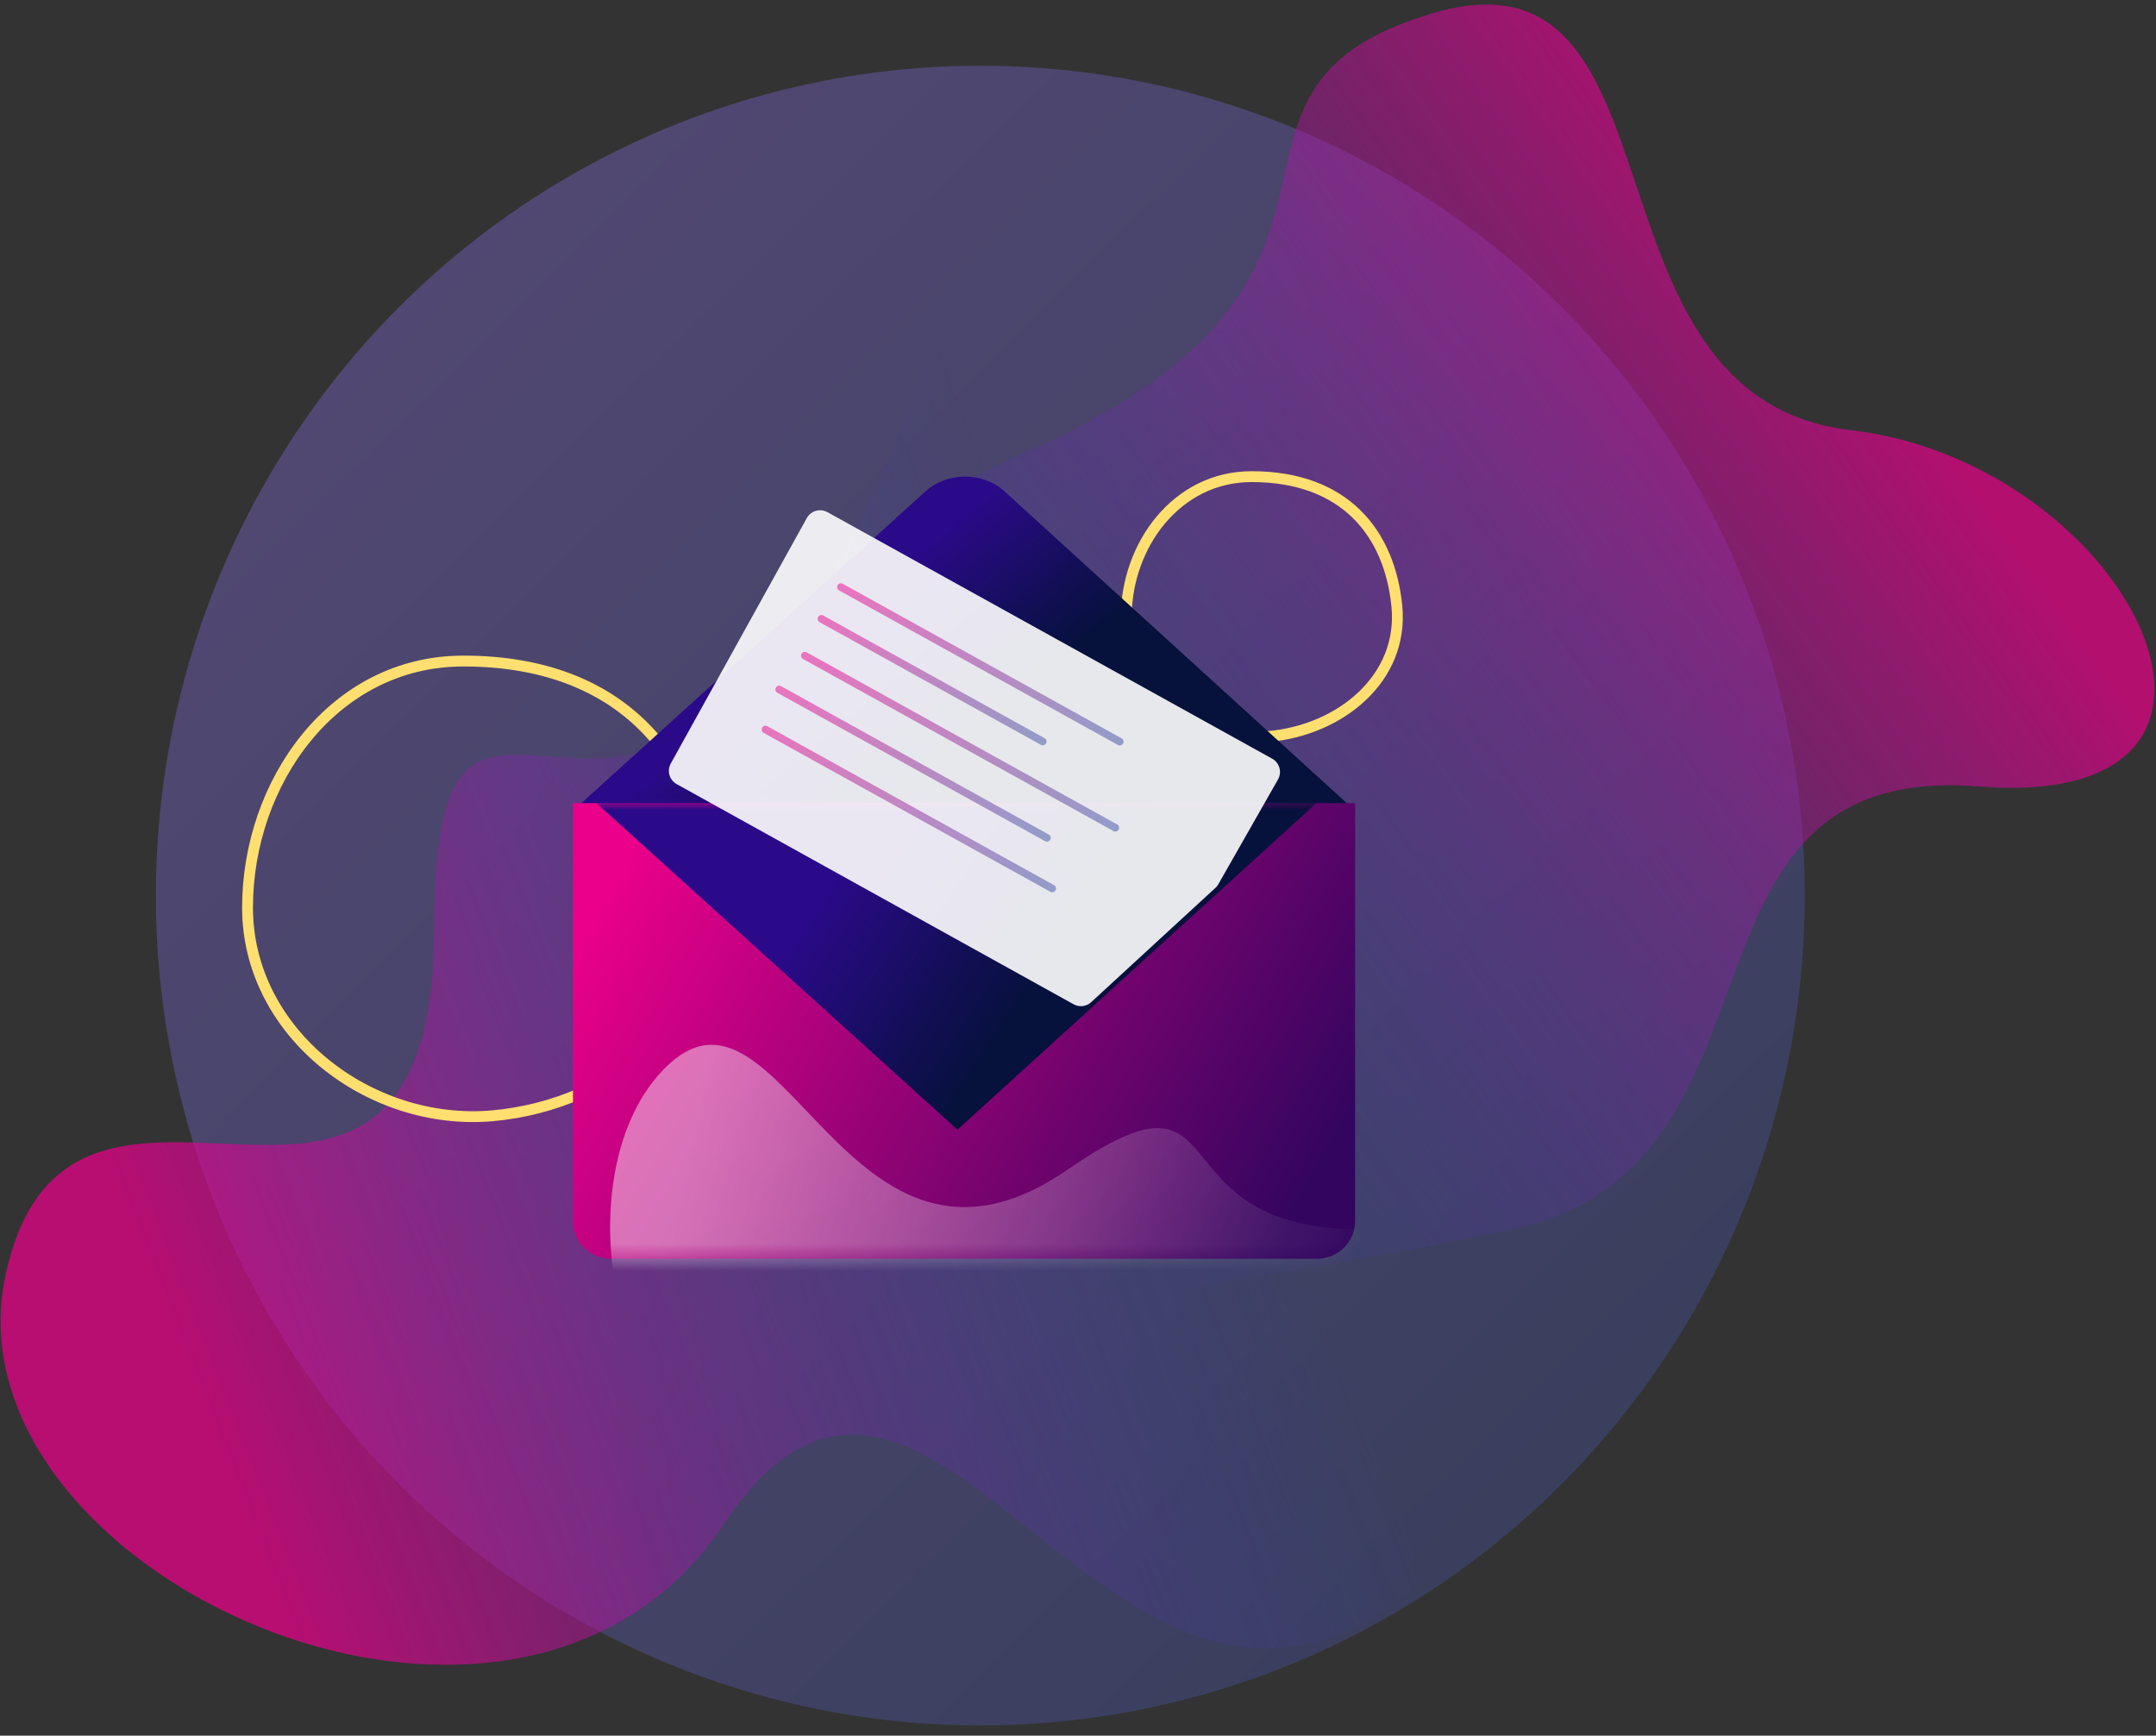 <svg width="159" height="128" xmlns="http://www.w3.org/2000/svg" xmlns:xlink="http://www.w3.org/1999/xlink"><rect width="100%" height="100%" fill="#333333" stroke="none"/><defs><linearGradient x1=".651%" y1="0%" x2="99.349%" y2="100%" id="a"><stop stop-color="#9675F7" offset="0%"/><stop stop-color="#3A50A4" offset="100%"/></linearGradient><linearGradient x1="7.524%" y1="18.566%" x2="39.593%" y2="58.355%" id="b"><stop stop-color="#EA008A" offset="0%"/><stop stop-color="#2346CE" stop-opacity="0" offset="100%"/></linearGradient><linearGradient x1="84.423%" y1="40.357%" x2="28.327%" y2="71.304%" id="c"><stop stop-color="#EA008A" offset="0%"/><stop stop-color="#2346CE" stop-opacity="0" offset="100%"/></linearGradient><linearGradient x1="33.771%" y1="44.334%" x2="61.238%" y2="58.395%" id="d"><stop stop-color="#2A0A88" offset="0%"/><stop stop-color="#06113C" offset="100%"/></linearGradient><linearGradient x1="0%" y1="33.033%" x2="100%" y2="66.967%" id="f"><stop stop-color="#EA008A" offset="0%"/><stop stop-color="#33055F" offset="100%"/></linearGradient><linearGradient x1="0%" y1="49.907%" x2="100%" y2="50.093%" id="n"><stop stop-color="#EA008A" offset="0%"/><stop stop-color="#3A50A4" offset="100%"/></linearGradient><linearGradient x1="27.898%" y1="43.995%" x2="61.767%" y2="54.22%" id="g"><stop stop-color="#2A0A88" offset="0%"/><stop stop-color="#06113C" offset="100%"/></linearGradient><linearGradient x1="5.88%" y1="39.66%" x2="50%" y2="44.949%" id="i"><stop stop-color="#FFF" offset="0%"/><stop stop-color="#FFF" stop-opacity="0" offset="100%"/></linearGradient><linearGradient x1="0%" y1="33.346%" x2="100%" y2="66.654%" id="j"><stop stop-color="#FFF" offset="0%"/><stop stop-color="#FFF" offset="100%"/></linearGradient><linearGradient x1="0%" y1="49.914%" x2="100%" y2="50.086%" id="k"><stop stop-color="#EA008A" offset="0%"/><stop stop-color="#3A50A4" offset="100%"/></linearGradient><linearGradient x1="0%" y1="49.865%" x2="100%" y2="50.135%" id="l"><stop stop-color="#EA008A" offset="0%"/><stop stop-color="#3A50A4" offset="100%"/></linearGradient><linearGradient x1="0%" y1="49.93%" x2="100%" y2="50.07%" id="m"><stop stop-color="#EA008A" offset="0%"/><stop stop-color="#3A50A4" offset="100%"/></linearGradient><linearGradient x1="0%" y1="49.918%" x2="100%" y2="50.082%" id="o"><stop stop-color="#EA008A" offset="0%"/><stop stop-color="#3A50A4" offset="100%"/></linearGradient><path d="M0 0h57.68v30.8a2.8 2.8 0 01-2.8 2.8H2.8A2.8 2.8 0 010 30.8V0z" id="e"/></defs><g transform="translate(-4 -27)" fill="none" fill-rule="evenodd"><ellipse fill="url(#a)" opacity=".34" cx="76.296" cy="93.048" rx="60.8" ry="61.2"/><path d="M26.843 20.008c22.563.715.677 32.002 31.174 26.112 30.498-5.89-9.457 20.159 50.796 28.07 60.253 7.913 41.515 89.224 20.945 71.214-20.571-18.01-83.45-.493-105.904-18.941-22.456-18.449 20.442-40.257-5.162-50.964-25.605-10.707-14.412-56.206 8.15-55.49z" fill="url(#b)" opacity=".726" transform="rotate(-79 76.8 84)"/><path d="M140.478 58.72C119.806 56.3 128.94 22.194 109.57 28c-19.37 5.807-.535 19.423-30.106 32.445-29.57 13.022-46.809 50.652-34.809 59.385 12 8.733 49.027 2.318 70.751-2.143 21.724-4.46 10.61-34.593 34.503-32.688 23.892 1.905 11.242-23.861-9.43-26.28z" fill="url(#c)" opacity=".697"/><path d="M107.013 71.684c-.536-5.357-3.823-9.533-10.707-9.533-5.567 0-9.25 5.108-9.25 10.39 0 5.283 5.238 9.235 10.502 8.773 5.264-.462 9.992-4.274 9.455-9.63zm-50.43 20.749c-.923-9.375-6.577-16.682-18.416-16.682-9.576 0-15.912 8.938-15.912 18.183 0 9.244 9.01 16.16 18.065 15.353 9.054-.808 17.187-7.48 16.263-16.854z" stroke="#FFDF70" stroke-width=".8"/><path d="M0 24.64L26.005 1.082c1.561-1.415 4.129-1.446 5.735-.07.03.025.058.05.087.077L57.68 24.64H0z" fill="url(#d)" transform="translate(46.255 62.15)"/><g transform="translate(46.255 86.23)"><mask id="h" fill="#fff"><use xlink:href="#e"/></mask><use fill="url(#f)" xlink:href="#e"/><path fill="url(#g)" mask="url(#h)" d="M1.12-.56l27.235 24.64L55.44-.56z"/><path d="M6.72 19.6c8.663-8.826 13.386 18.707 29.743 7.437s.927 13.021 39.641.915c38.714-12.106 42.308 15.872 29.592 24.803-12.716 8.93-40.316 26.11-59.817 22.567-19.5-3.543-4.525-23.76-23.38-22.433C3.644 54.217-1.943 28.426 6.72 19.6z" fill="url(#i)" opacity=".667" mask="url(#h)"/></g><path d="M1.51.238h37.497a1.12 1.12 0 011.12 1.133l-.102 8.885a1.12 1.12 0 01-.057.34l-3.927 11.816a1.12 1.12 0 01-1.063.767L1.51 23.17a1.12 1.12 0 01-1.12-1.12V1.36C.39.74.892.24 1.51.24z" fill="url(#j)" opacity=".9" transform="rotate(29 -91.499 155.298)"/><path d="M5.058 4.87a.28.28 0 110-.56h23.51a.28.28 0 010 .56H5.057z" fill="url(#k)" fill-rule="nonzero" opacity=".499" transform="rotate(29 -91.499 155.298)"/><path d="M4.938 7.614a.28.28 0 110-.56h18.655a.28.28 0 010 .56H4.938z" fill="url(#l)" fill-rule="nonzero" opacity=".499" transform="rotate(29 -91.499 155.298)"/><path d="M5.183 10.582a.28.28 0 010-.56h26.179a.28.28 0 110 .56H5.182z" fill="url(#m)" fill-rule="nonzero" opacity=".499" transform="rotate(29 -91.499 155.298)"/><path d="M4.74 13.68a.28.28 0 110-.56h22.572a.28.28 0 010 .56H4.741z" fill="url(#n)" fill-rule="nonzero" opacity=".499" transform="rotate(29 -91.499 155.298)"/><path d="M5.284 16.755a.28.28 0 010-.56H29.46a.28.28 0 110 .56H5.284z" fill="url(#o)" fill-rule="nonzero" opacity=".499" transform="rotate(29 -91.499 155.298)"/></g></svg>